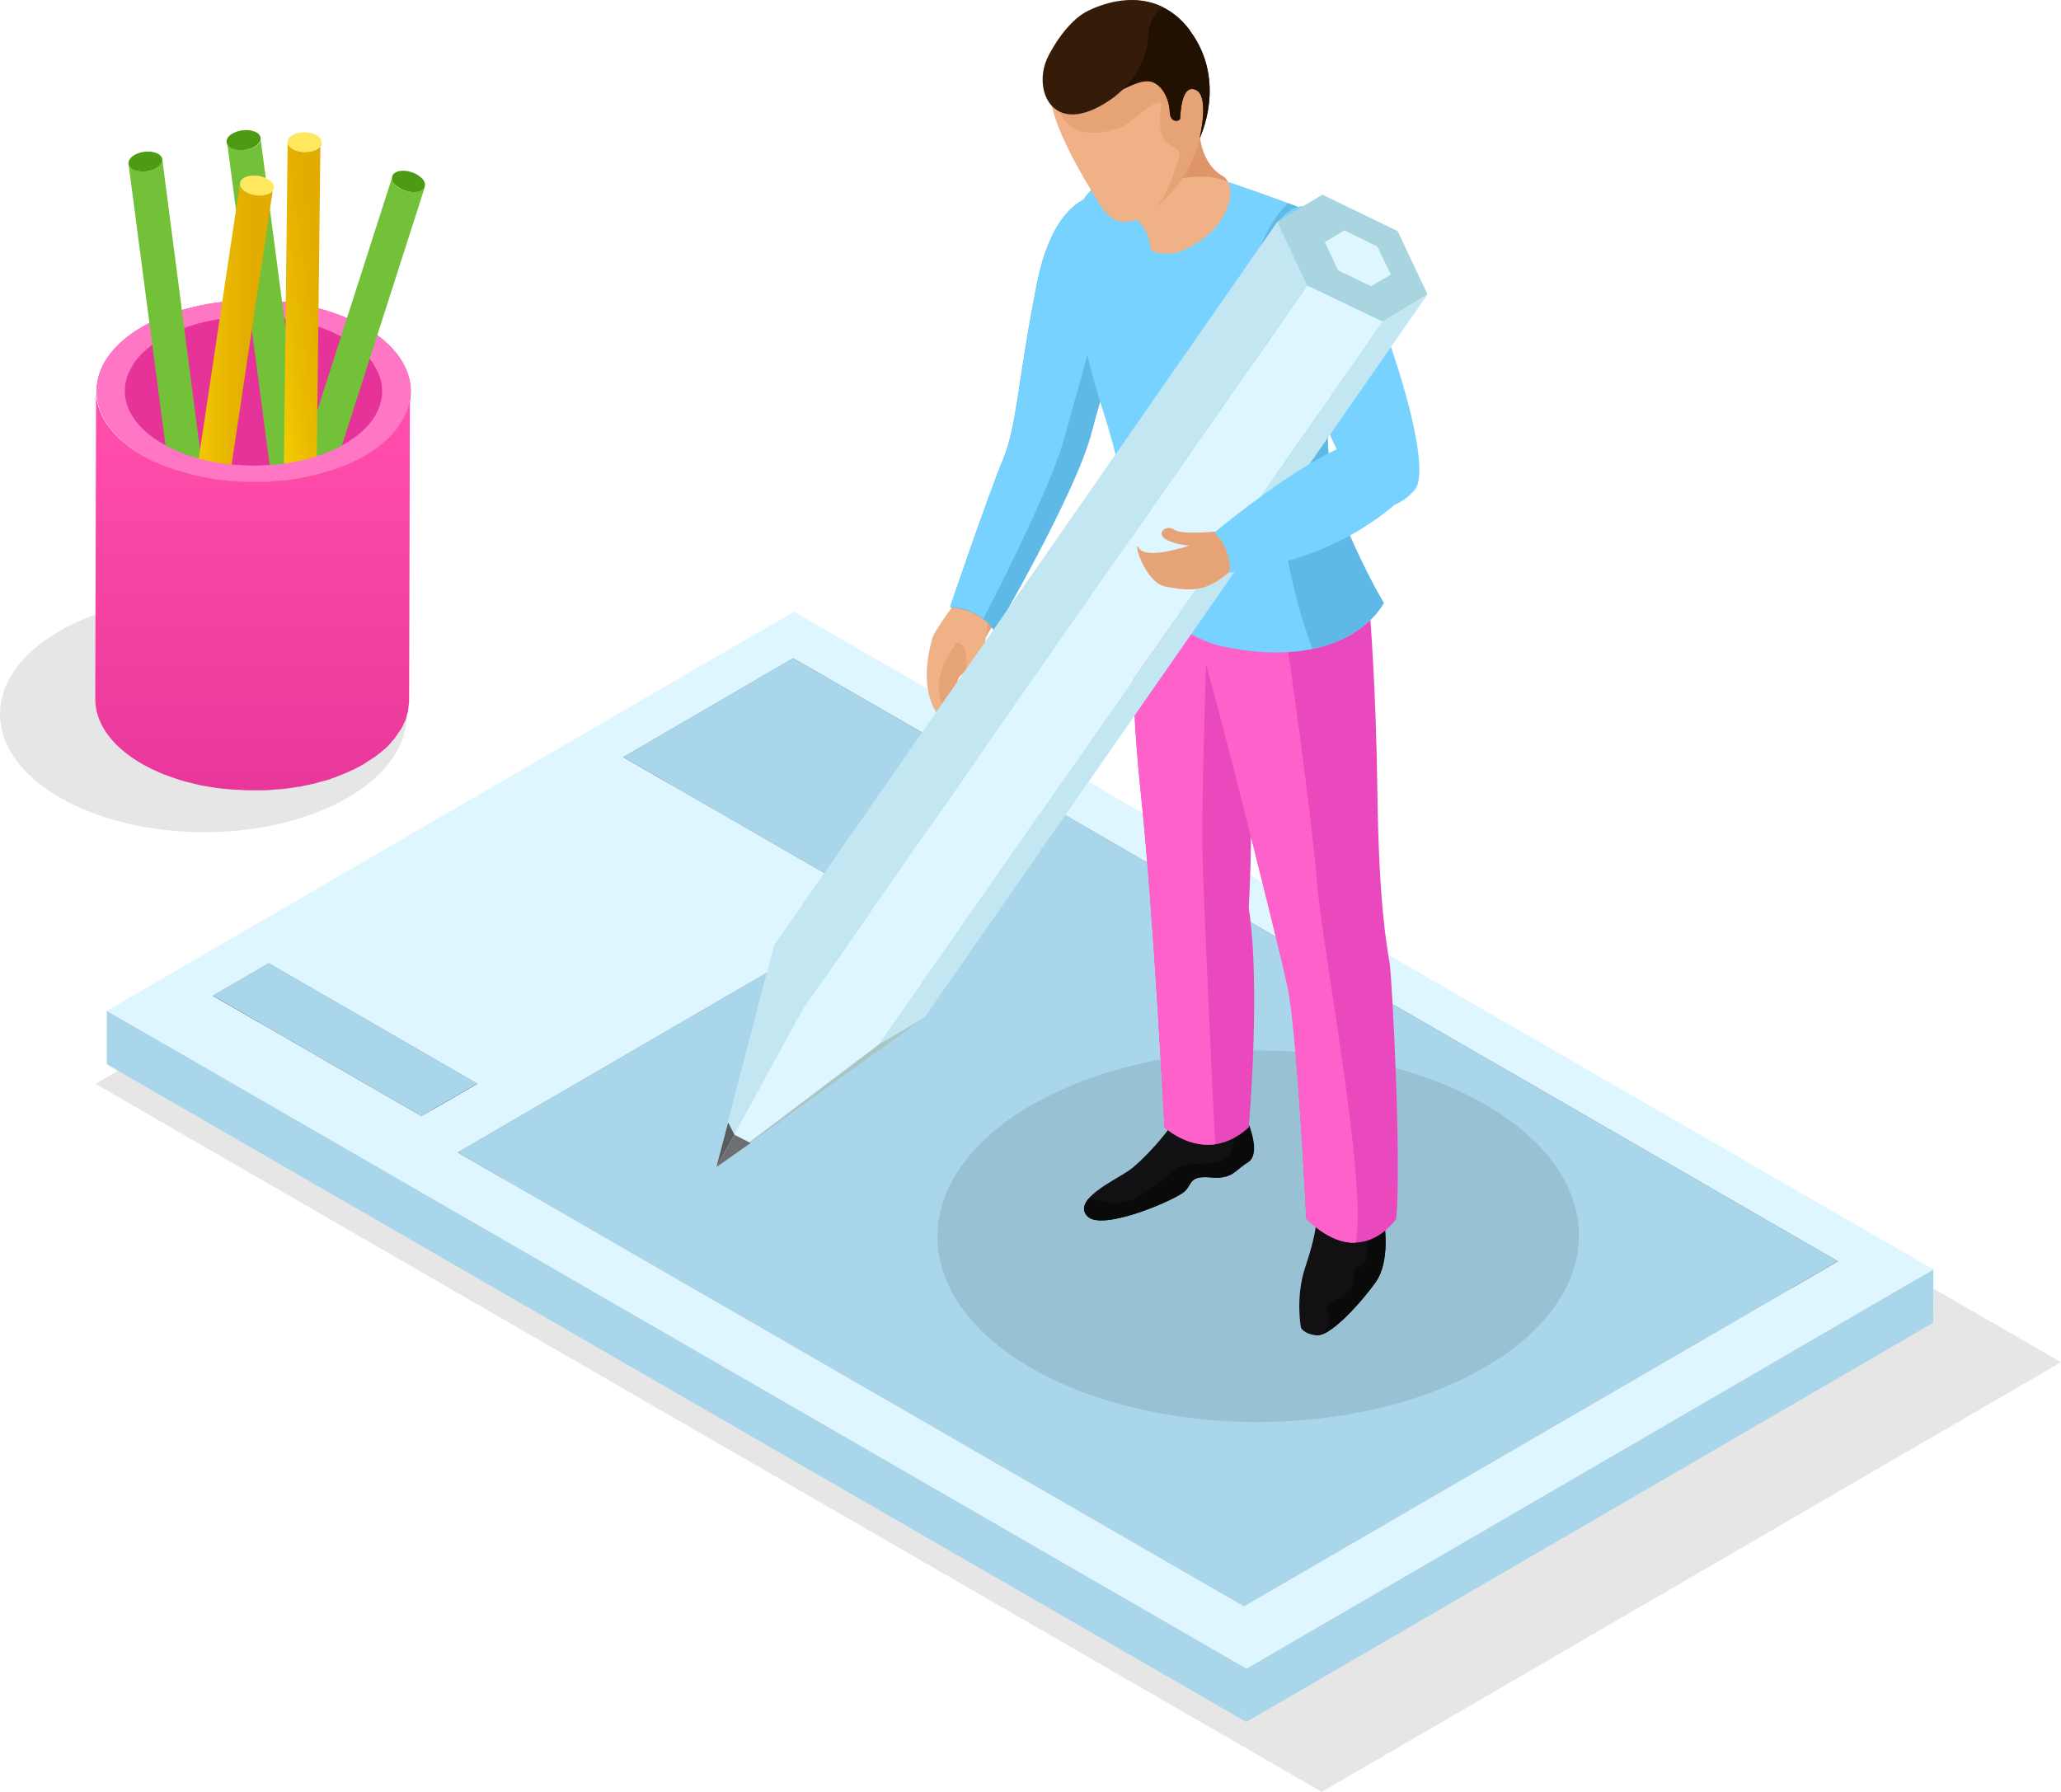<svg xmlns="http://www.w3.org/2000/svg" xmlns:xlink="http://www.w3.org/1999/xlink" id="Layer_2" data-name="Layer 2" viewBox="0 0 99.95 86.91"><defs><linearGradient id="linear-gradient" x1="84.97" x2="89.95" y1="20.28" y2="20.28" gradientTransform="translate(-76.67)" gradientUnits="userSpaceOnUse"><stop offset="0" stop-color="#ffdf02"/><stop offset=".13" stop-color="#f8d301"/><stop offset=".44" stop-color="#ebbc00"/><stop offset=".74" stop-color="#e3ae00"/><stop offset="1" stop-color="#e1aa00"/></linearGradient><linearGradient xlink:href="#linear-gradient" id="linear-gradient-2" x1="86.36" x2="91.33" y1="-10.71" y2="-10.71" gradientTransform="rotate(-7.87 262.59 543.018)"/><linearGradient id="linear-gradient-3" x1="88.94" x2="88.94" y1="21.75" y2="40.7" gradientTransform="translate(-76.67)" gradientUnits="userSpaceOnUse"><stop offset="0" stop-color="#ff4caa"/><stop offset="1" stop-color="#e53399"/></linearGradient><style>.cls-2{fill:#def6ff}.cls-3{fill:#ea49bd}.cls-4{fill:#232829}.cls-5{fill:#c2e7f2}.cls-6{fill:#1d1f1f}.cls-8{fill:#0a0a0a}.cls-9{fill:#141515}.cls-10{fill:#4d9b12}.cls-11{fill:#73c139}.cls-12{fill:#77d2ff}.cls-13{fill:#a9d6ea}.cls-14{fill:#341c09}.cls-15{fill:#efb185}.cls-17{fill:#ff61cb}.cls-19{opacity:.1}.cls-20{fill:#e6a376}.cls-23{fill:#323a3b}.cls-24{fill:#ff76c4}.cls-28{fill:#5fb9e6}.cls-29{fill:#111114}.cls-34{fill:#ffe85f}</style></defs><g id="Layer_1-2" data-name="Layer 1"><path d="M16.81 30.6c3.88 2.24 3.89 5.86.05 8.09s-10.07 2.23-13.95 0c-3.86-2.23-3.88-5.84-.05-8.07 3.84-2.23 10.09-2.23 13.95 0Z" class="cls-19"/><path d="M17.67 15.85c2.99 1.72 3 4.52.04 6.24-2.97 1.72-7.79 1.72-10.77 0-2.99-1.73-3-4.52-.04-6.24s7.79-1.72 10.77 0" style="fill:#e53399"/><path d="M17.67 15.85c-2.99-1.72-7.81-1.72-10.77 0-2.97 1.72-2.95 4.52.04 6.24 2.98 1.72 7.8 1.72 10.77 0 2.96-1.72 2.95-4.52-.04-6.24m-.94 5.68c-2.43 1.41-6.39 1.41-8.84 0s-2.46-3.7-.03-5.12c2.43-1.41 6.39-1.42 8.84 0 2.45 1.41 2.46 3.71.03 5.12" class="cls-24"/><path d="M7.86 7.81v.01c0 .03-.02.05-.03.08v.02c-.01.03-.03.05-.05.08l-.05.05c-.02.01-.03.03-.05.04a1 1 0 0 1-.24.13c-.01 0-.03.01-.04.02-.09.03-.18.06-.28.07h-.01c-.1.01-.21.02-.3 0H6.8a.9.9 0 0 1-.28-.07c-.17-.07-.27-.18-.29-.31l2.92 22.23c.02.12.11.23.29.31.04.02.08.03.13.04.03 0 .07.01.11.02h.41c.03 0 .06-.01.09-.02.03 0 .07-.02.1-.03.01 0 .03-.01.04-.02.01 0 .03 0 .04-.02.02 0 .05-.02.07-.03.06-.03.12-.06.17-.1l.03-.03c.02-.02.04-.03.05-.05.02-.02.03-.04.05-.06v-.02s0-.02.01-.02c0-.02.01-.03.02-.05s0-.01 0-.02v-.08L7.87 7.72v.08Z" class="cls-11"/><path d="M7.58 7.42c.35.14.39.44.1.67s-.81.3-1.16.16-.39-.44-.09-.67c.29-.23.82-.3 1.16-.15Z" class="cls-10"/><path d="M12.64 6.77v.01c0 .03-.02.05-.03.08v.02c-.01.03-.03.05-.05.08l-.05.05a.92.92 0 0 1-.29.17c-.01 0-.03.01-.04.01-.09.03-.18.06-.28.07h-.01c-.1.01-.2.02-.3 0h-.01c-.1-.01-.2-.03-.28-.07-.18-.07-.27-.19-.29-.31l2.93 22.23c.02.12.11.23.29.3.04.02.08.03.13.04.03 0 .07.02.11.02h.41c.03 0 .06 0 .09-.02.03 0 .07-.02.1-.03.02 0 .03-.01.04-.02.01 0 .03-.01.04-.02.02 0 .05-.02.07-.03.06-.03.12-.06.17-.1l.03-.03c.02-.02.04-.04.06-.05.02-.02.03-.04.05-.06v-.04s0-.01.01-.02c0-.02.01-.03.02-.05v-.09L12.63 6.67v.09Z" class="cls-11"/><path d="M12.35 6.38c.35.14.39.44.09.67-.29.23-.82.3-1.16.16-.35-.14-.39-.45-.1-.67.3-.23.82-.3 1.16-.16Z" class="cls-10"/><path d="m20.56 9.12-.01.01a.2.2 0 0 1-.06.06l-.01.01c-.03.02-.05.03-.08.05-.02.01-.05.02-.07.02s-.04.02-.06.02c-.08.02-.18.02-.27.02h-.04c-.09 0-.19-.02-.28-.05h-.01c-.1-.03-.19-.07-.28-.12h-.01a.8.8 0 0 1-.22-.18c-.13-.14-.17-.28-.13-.4l-6.85 21.35c-.04.12 0 .26.13.4.03.03.06.06.1.09.03.02.05.04.09.06.01 0 .03.02.04.03h.01l.02.01c.02.01.05.03.07.04.03.01.05.02.08.03.02 0 .05.02.08.03h.04c.01 0 .03 0 .04.01.03 0 .06.01.09.02.04 0 .07.01.1.02h.16c.07 0 .13 0 .2-.02h.01c.02 0 .03-.01.05-.02.02 0 .05-.01.07-.03s.05-.02.07-.04h.03l.02-.02.04-.04v-.01s.01-.02.02-.03c0-.01.02-.03.02-.04l6.85-21.35s-.02.05-.04.08Z" class="cls-11"/><path d="M20.47 8.65c.25.28.16.57-.2.65s-.86-.08-1.12-.35c-.25-.28-.16-.57.2-.65s.86.08 1.12.36Z" class="cls-10"/><path d="M13.25 9.21c-.01.02-.03.05-.05.07 0 0 0 .01-.01.01-.02.02-.05.04-.08.06-.02.01-.04.02-.07.04-.02 0-.03.02-.05.03q-.12.045-.27.06h-.34c-.1-.02-.2-.04-.29-.08h-.01c-.09-.04-.18-.09-.25-.14-.15-.12-.21-.25-.19-.37L8.31 31.07c-.02.12.05.26.19.37.03.03.07.05.11.07.03.02.06.03.1.05.02 0 .03.01.05.02 0 0 .02 0 .03.01.03 0 .05.02.08.03.03 0 .05.01.08.02.03 0 .05.01.08.02h.43c.07-.01.13-.03.19-.05h.01c.02 0 .03-.02.04-.02.02-.01.05-.02.06-.04.02-.01.04-.03.06-.05l.01-.01.01-.01.02-.02c.01-.01.02-.03.03-.04 0 0 0-.02.01-.03 0-.02 0-.03.01-.05l3.33-22.18s-.01.05-.03.08Z" style="fill:url(#linear-gradient)"/><path d="M13.09 8.75c.29.23.25.53-.1.67s-.87.06-1.16-.17-.25-.53.09-.67c.35-.14.87-.06 1.16.17Z" class="cls-34"/><path d="M15.59 6.99V7c0 .03-.02.05-.04.08 0 0 0 .01-.01.02-.02.02-.04.05-.07.07-.02.02-.04.03-.06.04s-.03.02-.05.04c-.08.04-.16.07-.25.09h-.04c-.09.02-.19.03-.29.03h-.01c-.1 0-.2-.01-.3-.04h-.01a.8.8 0 0 1-.27-.11c-.16-.1-.24-.22-.24-.34l-.26 22.42c0 .12.08.25.24.34l.12.06.1.03c.02 0 .03 0 .05.01h.03c.03 0 .05.01.08.02.03 0 .05 0 .08.01h.24c.04 0 .07 0 .11-.01.02 0 .03 0 .05-.01h.04c.03 0 .05-.01.07-.02a.8.8 0 0 0 .18-.08h.01c.01 0 .03-.02.04-.03.02-.02.04-.03.06-.04l.05-.05v-.02s.01-.02.02-.02c0-.01.02-.03.02-.05v-.09l.26-22.43c0 .03 0 .06-.02.08Z" style="fill:url(#linear-gradient-2)"/><path d="M15.36 6.56c.32.19.32.5 0 .68s-.85.18-1.17-.01-.32-.49 0-.68c.32-.18.85-.18 1.17.01" class="cls-34"/><path d="M6.93 22.09c2.98 1.72 7.8 1.72 10.77 0 2.05-1.19 2.67-2.89 1.88-4.4h-1.45c.84 1.29.38 2.8-1.4 3.84-2.43 1.41-6.39 1.41-8.84 0-1.8-1.04-2.28-2.55-1.44-3.84H5.01c-.78 1.51-.13 3.21 1.93 4.4Z" class="cls-24"/><path d="M19.9 19.22q0 .12-.03.24c-.01.06-.03.13-.05.19-.02.08-.04.16-.07.23-.02.06-.05.12-.08.18-.03.08-.07.16-.11.24-.03.06-.07.11-.1.17-.06.09-.11.18-.18.27-.06.08-.13.17-.2.25-.02.02-.03.04-.05.06-.1.11-.21.21-.32.31-.08.07-.16.13-.24.2-.07.06-.13.11-.21.17l-.27.18c-.09.06-.19.13-.29.19q-.345.195-.72.36c-.07.03-.15.06-.22.09-.19.08-.39.16-.6.23-.07.02-.15.05-.22.07-.13.04-.26.08-.39.11-.1.03-.2.06-.3.08l-.42.09-.29.06c-.28.05-.57.09-.86.12-.09 0-.18.02-.27.02-.17.01-.34.03-.52.04h-.75c-.12 0-.24 0-.35-.01-.13 0-.26-.01-.39-.02-.12 0-.23-.02-.35-.03-.13-.01-.25-.03-.38-.04-.12-.01-.23-.03-.34-.05-.14-.02-.27-.05-.4-.07l-.31-.06-.48-.12a11.233 11.233 0 0 1-1.08-.34c-.13-.05-.27-.11-.4-.17-.06-.03-.13-.05-.19-.08-.19-.09-.38-.19-.56-.29-1.5-.87-2.26-2.01-2.25-3.14L4.62 33.9c0 1.14.75 2.27 2.25 3.14.18.1.37.2.56.29.07.03.14.06.2.09.11.05.22.1.34.15.01 0 .02 0 .04.01.27.1.54.2.82.28.02 0 .04.02.06.02.06.02.12.03.19.05l.48.12c.04 0 .08.02.12.03l.18.03c.14.03.27.05.41.07.05 0 .11.02.16.03.06 0 .12.01.18.02.13.02.26.03.39.04.06 0 .12.01.18.02.05 0 .11 0 .16.01.13 0 .26.01.39.02.06 0 .13 0 .19.01h.9c.18 0 .35-.02.52-.04.07 0 .13 0 .2-.01h.06q.435-.045.87-.12h.04c.08-.01.16-.03.24-.05l.43-.09c.1-.02.2-.05.29-.08.14-.04.27-.07.4-.11.03 0 .06-.02.08-.02.05-.01.09-.03.13-.05.21-.07.41-.15.6-.23l.21-.09q.375-.165.72-.36l.09-.06c.07-.04.13-.09.2-.13.09-.06.19-.12.28-.18.08-.06.14-.11.22-.17s.16-.13.23-.19c.02-.02.03-.03.05-.04.1-.09.19-.18.27-.28.02-.02.03-.04.05-.06.05-.06.1-.11.15-.17.02-.02.03-.05.05-.08.07-.09.12-.18.18-.26.02-.04.05-.07.08-.11 0-.02.02-.04.03-.06.04-.08.08-.16.11-.23.02-.05.05-.09.07-.14 0-.02 0-.03.01-.05.03-.07.04-.14.06-.22.02-.05.04-.11.05-.16v-.04l.03-.23c0-.05.02-.11.02-.16v-.07l.04-14.95c0 .07-.01.15-.02.22Z" style="fill:url(#linear-gradient-3)"/><path d="m40.48 31.73 59.47 34.34L64.1 86.91 4.63 52.57z" class="cls-19"/><g style="isolation:isolate"><path d="M38.46 31.92v2.59l-8.24 4.79v-2.58z" class="cls-23"/><path d="m48.6 37.77-.01 2.58-10.13-5.84v-2.59z" class="cls-4"/><path d="m48.6 37.77-.01 2.58-8.24 4.8.01-2.59z" class="cls-6"/><path d="m40.36 42.56-.01 2.59-10.13-5.85v-2.58z" class="cls-9"/><path d="M13.03 46.71v2.58l-2.73 1.58.01-2.58z" class="cls-23"/><path d="m23.16 52.56-.01 2.58-10.12-5.85v-2.58z" class="cls-4"/><path d="m23.16 52.56-2.72 1.57-10.13-5.84 2.72-1.58z" class="cls-13"/><path d="m20.44 54.13-.01 2.59-10.13-5.85.01-2.58z" class="cls-9"/><path d="m23.16 52.56-.01 2.58-2.72 1.58.01-2.59z" class="cls-6"/><path d="m51 39.15-.01 2.59-28.8 16.74v-2.59z" class="cls-23"/><path d="M89.13 61.17v2.59L50.99 41.74l.01-2.59z" class="cls-4"/><path d="m60.33 77.9-.01 2.59-38.13-22.01v-2.59z" style="fill:#303637"/><path d="M89.13 61.17v2.59L60.32 80.49l.01-2.59z" style="fill:#454e4f"/><path d="M89.13 61.17 60.33 77.9 22.19 55.89 51 39.15z" class="cls-13"/><path d="m38.5 29.67 55.26 31.9-33.31 19.36-55.27-31.9zM60.33 77.9l28.81-16.73L51 39.15 22.19 55.89zM40.36 42.56l8.25-4.79-10.14-5.85-8.25 4.8zM20.44 54.13l2.72-1.57-10.13-5.85-2.72 1.58z" class="cls-2"/><path d="m48.6 37.77-8.24 4.79-10.14-5.84 8.24-4.8zM93.76 61.58l-.01 2.58-33.31 19.36.01-2.58z" class="cls-13"/><path d="m60.45 80.94-.01 2.58-55.26-31.9v-2.59z" class="cls-13"/></g><path d="M50.05 53.58c-6.09 3.52-6.12 9.23-.07 12.75s15.91 3.52 22 0 6.13-9.23.07-12.74c-6.05-3.52-15.91-3.52-22 0Z" class="cls-19"/><path d="M46.65 28.8s-1.33 1.74-1.45 2.19c-.11.46-.66 2.38.3 3.69.52.71.8-.29.93-1.58.06-.58-.03-1.03.74-1.66.56-.46 1.18-1.38 1.41-1.86.24-.48-1.92-.78-1.92-.78Z" class="cls-15"/><path d="M48.54 29.68c-.23.48-.91 1.31-1.01 2.02-.13.85-1.05.81-1.11 1.4-.1 1-.32 1.84-.64 1.82.13-.76-.75-1.33.19-3.09.34-.64 1.48-1.98 2.13-2.53.38.18.53.2.44.39Z" class="cls-20"/><path d="M48 29.29s-.26 2.45-.45 3.18-.62 1.16-.71 1c-.1-.16.34-2.36-.45-2.29-.42.03 1.5-1.55 1.62-1.89Z" class="cls-15"/><path d="M53.7 9.46s-2.47-.54-3.43 4.36-.94 6.8-1.64 8.49c-.7 1.68-2.56 7.14-2.56 7.14s1.56.06 2.17 1.22c0 0 3.95-6.75 4.71-9.72.76-2.96 3.32-10.16.75-11.48Z" class="cls-28"/><path d="M48.64 22.3c.7-1.68.68-3.59 1.64-8.49.53-2.66 1.49-3.72 2.27-4.13 2.34 1.51-.14 8.49-.89 11.4-.57 2.22-2.85 6.76-3.97 8.92-.83-.6-1.61-.57-1.61-.57s1.86-5.45 2.56-7.14Z" class="cls-12"/><path d="M60.53 54.45s.65 1.52 0 1.92c-.66.39-.74.83-1.79.74s-.9.26-1.26.65-4.06 2.01-4.76 1.22c-.7-.78 1.26-1.7 1.96-2.16.7-.45 2.36-2.29 2.4-2.81s3.44.44 3.44.44Z" class="cls-29"/><path d="M60.53 56.37c-.66.39-.74.83-1.79.74s-.9.26-1.26.65-4.06 2.01-4.76 1.22c-.24-.27-.17-.55.06-.83.26.05.61.11 1.09.19 1.09.19 2.49-1.07 3.03-1.53.54-.47 1.23-.29 2.16-.44s.8-1.58.8-1.58l.69-.24c.13.34.51 1.48-.04 1.82Z" class="cls-8"/><path d="M67.14 59.4s.28 1.8-.42 2.78c-.69.98-2.21 2.66-2.87 2.59-.66-.08-.76-.38-.76-.38s-.28-1.46.21-2.93c.49-1.46.52-2.07.52-2.07h3.33Z" class="cls-29"/><path d="M66.72 62.18c-.61.86-1.86 2.27-2.6 2.54.98-1.26-.49-1 .61-1.6 1.51-.82.55-1.51 1.22-1.7s.18-1.86.18-1.86l.37-.17h.64s.28 1.8-.42 2.78Z" class="cls-8"/><path d="M59.12 30.08s-3.11-.34-4.15-2.64c0 0-.28 5.08.35 10.98s1.15 16.26 1.15 16.26 2.01 1.9 4.09 0c0 0 .59-6.84 0-10.64 0 0 .39-6.64-.26-9.96s-1.18-4-1.18-4" class="cls-3"/><path d="M56.47 54.68s-.52-10.37-1.15-16.26-.41-11.75-.41-11.75c.76 1.69 2.7 3.09 3.65 3.31-.08 2.25-.29 8.88-.25 11.09.03 2.1.44 10.78.62 14.43-1.39.18-2.45-.82-2.45-.82Z" class="cls-17"/><path d="M66.43 29.72s.3 3.45.37 8.8c.07 5.36.46 7.37.59 8.19s.58 9.79.32 12.4c0 0-1.69 2.61-4.36 0 0 0-.45-9.19-.91-11.28s-3-12.25-4.03-15.9c-.45-1.61-.56-2.22-.56-2.22s4.48 3.23 8.58 0Z" class="cls-3"/><path d="M63.35 59.12s-.45-9.19-.91-11.28-3-12.25-4.03-15.9c-.45-1.61-1.5-2.85-1.5-2.85s2.95 2.07 5.5 2.06c.11.79 1.19 8.29 1.45 11.57.25 3.25 2.48 14.69 1.88 17.56-.66.02-1.46-.26-2.38-1.16Z" class="cls-17"/><path d="M59.47 8.79s5.07 1.71 5.24 2.06c.17.34 1.52 1.04.38 5.44 0 0-1.68 4.84.15 9.17 1.07 2.51 1.87 3.78 1.87 3.78s-1.64 3.41-7.84 2.11c-1.25-.26-3.48-1.59-4.27-2.8 0 0-.01-3.93-1.41-8.31-1.4-4.39-2.67-10.15-.23-11.31 0 0 .53-.88 6.11-.13Z" class="cls-12"/><path d="M58.23 4.97s-.56 2.59 1.06 3.57c.9.54.2 2.94-2.28 3.73 0 0-1.18.15-1.23-.28-.1-.98-.65-1.35-1.3-1.88s3.74-5.13 3.74-5.13Z" class="cls-15"/><path d="M59.29 8.54c.11.07.19.15.25.27-1.27-.57-3.03.03-3.03.03l1.31-3.43c.07-.08.14-.15.19-.2l.16.2c-.08.78-.08 2.41 1.12 3.14Z" style="fill:#dd9569"/><path d="M58.29 3.62s.47 2.96-.93 4.92c-1.24 1.75-2.9 3.22-4.03 1.37-.9-1.47-3.23-5.19-2.15-6.54 1.4-1.74 1.56-3.28 3.93-3.31 0 0 2.8.17 3.17 3.56Z" class="cls-15"/><path d="M58.29 3.62s.69 2.43-.91 4.96c-.34.54-.85 1.06-1.25 1.45.63-.98.64-1.22 1.01-2.27s-1.2-.09-.83-2.56c.13-.84-1.45.79-1.89.95-2.59.93-2.97-.61-3.26-1.21-.05-.29-.08-.58-.08-.84l.06-.56c.01-.05.02-.11.04-.16.15-.46.3-.87.48-1.24 1.11-.4 4.25-1.54 4.32-1.55.05 0 .87.51 1.64 1.01.32.5.58 1.15.67 2.02" class="cls-20"/><path d="M58.18 6.7s1.34-2.71-.44-5.16c0 0-1.24-2.05-3.79-1.39-1.22.31-3.2 1.29-3.18 3.99 0 .84.58 2.34 3.18.47.37-.27 1.41-.84 1.93-.63.53.2.82.84.85 1.47.03.55.48.44.5.31s.03-1.74.77-1.39c.66.31.2 2.23.18 2.34Z" class="cls-14"/><path d="M58.18 6.7c.01-.12.48-2.03-.18-2.34-.74-.34-.75 1.27-.77 1.39s-.47.24-.5-.31c-.03-.63-.33-1.27-.85-1.47-.48-.18-1.37.35-1.93.63.36-.49 1.27-.97 1.3-1.9.04-1.24.48-1.99 1.02-2.41.98.44 1.47 1.24 1.47 1.24 1.78 2.45.44 5.16.44 5.16Z" style="fill:#221101"/><path d="M54.11 4.64s1.5-1.09 1.57-2.91c.02-.39.19-1.09.74-1.36 0 0-1.38-.92-3.63.14-1.05.5-1.83 1.95-1.98 2.27-.79 1.64.32 4.12 3.3 1.87Z" class="cls-14"/><path d="M64.71 10.85c.17.34 1.52 1.04.38 5.44 0 0-1.68 4.84.15 9.17 1.07 2.51 1.87 3.78 1.87 3.78s-.82 1.69-3.46 2.23c-1.49-3.73-2.24-10.74-2.9-15.54-.43-3.09.69-5.01 1.7-6.08 1.14.42 2.19.85 2.26 1" class="cls-28"/><path d="M61.63 11.69c.17-1.35 1.96-2.91 3.54-.25s4.51 11.1 3.43 12.33c-.42.48-1.18 1.06-1.88.59-1.1-.74-2.19-3-2.61-4.29-.7-2.11-2.64-7.11-2.48-8.37Z" class="cls-12"/><path d="m34.74 56.61 10.09-7.25-2.2 1.29z" style="fill:#aac6c3"/><path d="m34.74 56.61 7.89-5.96-5.08-4.82z" class="cls-2"/><path d="M67.06 15.59 42.63 50.65l2.2-1.29 24.4-35.08z" class="cls-5"/><path d="M63.4 13.84 38.97 48.89l3.66 1.76 24.43-35.06z" class="cls-2"/><path d="m61.95 10.75-24.4 35.08 1.42 3.06L63.4 13.84z" class="cls-5"/><path d="m63.4 13.84 3.66 1.75 2.17-1.31-1.45-3.07-3.65-1.77-2.18 1.31z" style="fill:#a9d5e0"/><path d="m64.89 13.11 1.6.77.96-.56-.65-1.36-1.6-.79-.95.57z" class="cls-2"/><path d="m34.74 56.61 4.23-7.72-1.42-3.06z" class="cls-5"/><path d="m35.62 55.04-.88 1.57.57-2.17z" style="fill:#5a5c5d"/><path d="m35.62 55.04.78.4-1.66 1.17z" style="fill:#6d6f70"/><path d="M59.2 25.76s-1.87.21-2.26-.07c-.39-.27-.9.18-.4.47.5.28 1.15.3 1.15.3s-2.08.71-2.44.14.24 1.7 1.31 1.86c1.06.16 2.2.53 3.85-1.62 0 0-.31-.84-1.21-1.08" class="cls-20"/><path d="M68.72 23.38s-2.73 3.67-9.11 4.39c0 0 .23-.97-.71-1.94 0 0 10.46-8.88 9.82-2.45" class="cls-12"/></g></svg>